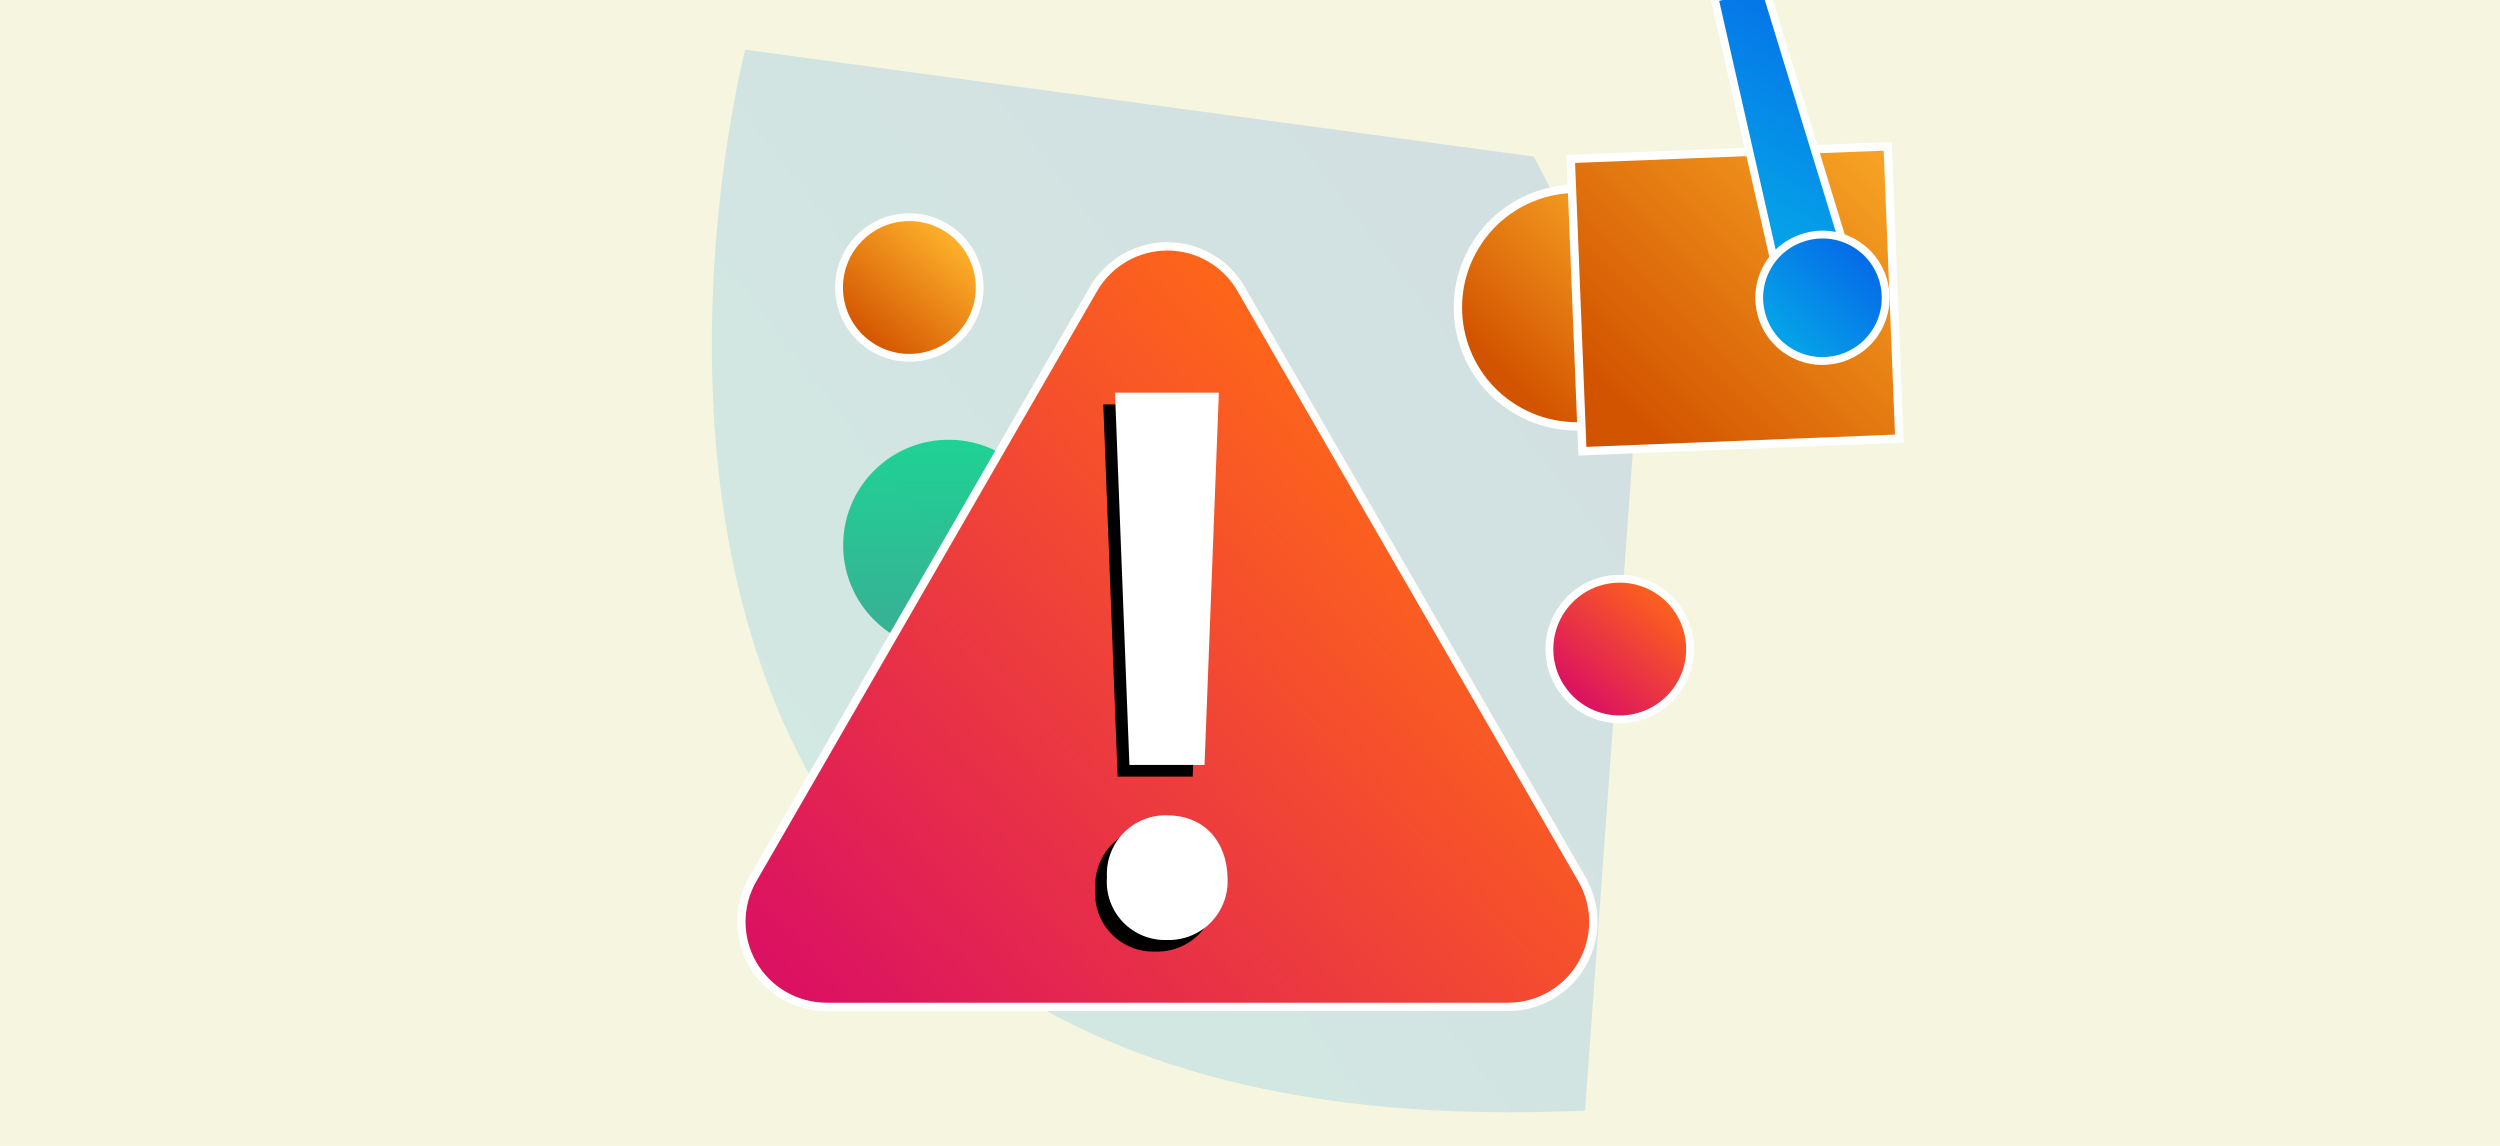 <?xml version="1.0" encoding="UTF-8"?>
<svg id="Layer_1" data-name="Layer 1" xmlns="http://www.w3.org/2000/svg" xmlns:xlink="http://www.w3.org/1999/xlink" viewBox="0 0 480 220">
  <defs>
    <style>
      .cls-1, .cls-2, .cls-3 {
        fill: none;
      }

      .cls-4 {
        fill: url(#linear-gradient-8);
      }

      .cls-5 {
        fill: url(#linear-gradient-7);
      }

      .cls-6 {
        fill: url(#linear-gradient-5);
      }

      .cls-7 {
        fill: url(#linear-gradient-6);
      }

      .cls-8 {
        fill: url(#linear-gradient-9);
      }

      .cls-9 {
        fill: url(#linear-gradient-4);
      }

      .cls-10 {
        fill: url(#linear-gradient-3);
      }

      .cls-11 {
        fill: url(#linear-gradient-2);
      }

      .cls-12 {
        fill: #f6f6e0;
      }

      .cls-13 {
        fill: url(#linear-gradient);
      }

      .cls-14 {
        clip-path: url(#clippath-1);
      }

      .cls-15 {
        clip-path: url(#clippath-3);
      }

      .cls-16 {
        clip-path: url(#clippath-4);
      }

      .cls-17 {
        clip-path: url(#clippath-2);
      }

      .cls-18 {
        clip-path: url(#clippath-7);
      }

      .cls-19 {
        clip-path: url(#clippath-6);
      }

      .cls-20 {
        clip-path: url(#clippath-8);
      }

      .cls-21 {
        clip-path: url(#clippath-5);
      }

      .cls-22 {
        fill: #fff;
      }

      .cls-23 {
        fill: url(#linear-gradient-10);
      }

      .cls-24 {
        fill: url(#linear-gradient-11);
      }

      .cls-25 {
        fill: url(#linear-gradient-12);
      }

      .cls-26 {
        fill: url(#linear-gradient-13);
      }

      .cls-27 {
        fill: url(#linear-gradient-14);
      }

      .cls-28 {
        fill: url(#linear-gradient-15);
      }

      .cls-29 {
        fill: url(#linear-gradient-16);
      }

      .cls-30 {
        fill: url(#linear-gradient-17);
      }

      .cls-31 {
        fill: url(#linear-gradient-18);
      }

      .cls-2 {
        stroke-width: 1.6px;
      }

      .cls-2, .cls-3 {
        stroke: #fff;
        stroke-miterlimit: 101.79;
      }

      .cls-3 {
        stroke-width: 1.5px;
      }

      .cls-32 {
        clip-path: url(#clippath);
      }
    </style>
    <clipPath id="clippath">
      <circle class="cls-1" cx="182.16" cy="104.7" r="20.26" transform="translate(73.53 284.54) rotate(-88.76)"/>
    </clipPath>
    <linearGradient id="linear-gradient" x1="1786.02" y1="-479.74" x2="1786.26" y2="-479.74" gradientTransform="translate(5000425.09 -18615429) rotate(90) scale(10422.94 -10422.89)" gradientUnits="userSpaceOnUse">
      <stop offset="0" stop-color="#3dba85" stop-opacity="0"/>
      <stop offset="1" stop-color="#1de885" stop-opacity="0"/>
    </linearGradient>
    <linearGradient id="linear-gradient-2" x1="1779.51" y1="-465.76" x2="1779.75" y2="-465.76" gradientTransform="translate(-78799.05 301887.29) rotate(-90) scale(169.58 -169.58)" gradientUnits="userSpaceOnUse">
      <stop offset="0" stop-color="#3dba85"/>
      <stop offset="1" stop-color="#1de885"/>
    </linearGradient>
    <clipPath id="clippath-1">
      <path class="cls-1" d="M294.48,30.06L143.08,9.54s-55.71,213.67,161.26,203.69l10.48-144.25-20.34-38.91Z"/>
    </clipPath>
    <linearGradient id="linear-gradient-3" x1="1786" y1="-479.73" x2="1786.25" y2="-479.73" gradientTransform="translate(18615537.69 5000274.85) rotate(-180) scale(10422.94 -10422.89)" gradientUnits="userSpaceOnUse">
      <stop offset="0" stop-color="#05a1e8" stop-opacity="0"/>
      <stop offset="1" stop-color="#0562e8" stop-opacity="0"/>
    </linearGradient>
    <linearGradient id="linear-gradient-4" x1="1782.83" y1="-478.35" x2="1783.08" y2="-478.35" gradientTransform="translate(-632637.61 -1223090.42) rotate(47.63) scale(746.07 -746.07)" gradientUnits="userSpaceOnUse">
      <stop offset="0" stop-color="#05a1e8" stop-opacity=".15"/>
      <stop offset="1" stop-color="#0562e8" stop-opacity=".15"/>
    </linearGradient>
    <clipPath id="clippath-2">
      <circle class="cls-1" cx="302.72" cy="59.04" r="22.81" transform="translate(106.11 296.67) rotate(-61.43)"/>
    </clipPath>
    <linearGradient id="linear-gradient-5" x1="1786.03" y1="-479.77" x2="1786.27" y2="-479.77" gradientTransform="translate(18615961.3 5000613.32) rotate(-180) scale(10422.94 -10422.89)" gradientUnits="userSpaceOnUse">
      <stop offset="0" stop-color="#d35400" stop-opacity="0"/>
      <stop offset="1" stop-color="#ffb62d" stop-opacity="0"/>
    </linearGradient>
    <linearGradient id="linear-gradient-6" x1="1776.03" y1="-468.3" x2="1776.27" y2="-468.3" gradientTransform="translate(-304954.17 -187473.59) rotate(16.79) scale(195.04 -195.04)" gradientUnits="userSpaceOnUse">
      <stop offset="0" stop-color="#d35400"/>
      <stop offset="1" stop-color="#ffb62d"/>
    </linearGradient>
    <clipPath id="clippath-3">
      <rect class="cls-1" x="302.69" y="29.27" width="60.9" height="56.16" transform="translate(-2.02 13.32) rotate(-2.28)"/>
    </clipPath>
    <linearGradient id="linear-gradient-7" x1="1785.88" y1="-479.79" x2="1786.12" y2="-479.79" gradientTransform="translate(5001241.05 -18614003.69) rotate(90) scale(10422.92 -10422.9)" xlink:href="#linear-gradient-5"/>
    <linearGradient id="linear-gradient-8" x1="1780.44" y1="-473.16" x2="1780.68" y2="-473.16" gradientTransform="translate(-578564.45 301236.78) rotate(-42.37) scale(354.2 -354.2)" xlink:href="#linear-gradient-6"/>
    <clipPath id="clippath-4">
      <polygon class="cls-1" points="356.55 55.25 342.78 59.47 329.2 -.32 338.64 -3.21 356.55 55.25"/>
    </clipPath>
    <linearGradient id="linear-gradient-9" x1="1786.04" y1="-479.78" x2="1786.28" y2="-479.78" gradientTransform="translate(18616127.12 5000671.9) rotate(-180) scale(10422.94 -10422.89)" xlink:href="#linear-gradient-3"/>
    <linearGradient id="linear-gradient-10" x1="1779.42" y1="-467.41" x2="1779.66" y2="-467.41" gradientTransform="translate(-390249.07 -117527.67) rotate(2.03) scale(221.7 -221.7)" gradientUnits="userSpaceOnUse">
      <stop offset="0" stop-color="#05a1e8"/>
      <stop offset="1" stop-color="#0562e8"/>
    </linearGradient>
    <clipPath id="clippath-5">
      <circle class="cls-1" cx="349.91" cy="57.17" r="12.14" transform="translate(148.19 348.74) rotate(-64.6)"/>
    </clipPath>
    <linearGradient id="linear-gradient-11" x1="1786.04" y1="-479.78" x2="1786.28" y2="-479.78" gradientTransform="translate(18616130.11 5000754.12) rotate(-180) scale(10422.94 -10422.89)" xlink:href="#linear-gradient-3"/>
    <linearGradient id="linear-gradient-12" x1="1765.93" y1="-457.45" x2="1766.17" y2="-457.45" gradientTransform="translate(-161386.19 -98264.24) rotate(16.77) scale(103.75 -103.75)" xlink:href="#linear-gradient-10"/>
    <clipPath id="clippath-6">
      <path class="cls-1" d="M209.96,55.47l-65.43,113.34c-2.92,5.06-2.92,11.29,0,16.34,2.92,5.06,8.32,8.17,14.16,8.17h130.88c5.84,0,11.24-3.12,14.16-8.17,2.92-5.06,2.92-11.29,0-16.34l-65.45-113.34c-2.92-5.06-8.32-8.17-14.16-8.17s-11.24,3.12-14.16,8.17Z"/>
    </clipPath>
    <linearGradient id="linear-gradient-13" x1="1785.99" y1="-479.72" x2="1786.23" y2="-479.72" gradientTransform="translate(5000335.01 -18615081.09) rotate(90) scale(10422.94 -10422.89)" gradientUnits="userSpaceOnUse">
      <stop offset="0" stop-color="#db1162" stop-opacity="0"/>
      <stop offset="1" stop-color="#ff6817" stop-opacity="0"/>
    </linearGradient>
    <linearGradient id="linear-gradient-14" x1="1782.61" y1="-478.12" x2="1782.85" y2="-478.12" gradientTransform="translate(-1103063.29 570979.98) rotate(-42.37) scale(673.02 -673.02)" gradientUnits="userSpaceOnUse">
      <stop offset="0" stop-color="#db1162"/>
      <stop offset="1" stop-color="#ff6817"/>
    </linearGradient>
    <clipPath id="clippath-7">
      <circle class="cls-1" cx="310.99" cy="124.96" r="13.5"/>
    </clipPath>
    <linearGradient id="linear-gradient-15" x1="1786.02" y1="-479.77" x2="1786.25" y2="-479.77" gradientTransform="translate(5000925.47 -18615386.18) rotate(90) scale(10422.94 -10422.89)" xlink:href="#linear-gradient-13"/>
    <linearGradient id="linear-gradient-16" x1="1763.53" y1="-467.87" x2="1763.77" y2="-467.87" gradientTransform="translate(-174482.44 117368.72) rotate(-48.71) scale(115.35 -115.35)" xlink:href="#linear-gradient-14"/>
    <clipPath id="clippath-8">
      <circle class="cls-1" cx="174.6" cy="55.2" r="13.5" transform="translate(114.29 228.1) rotate(-88.32)"/>
    </clipPath>
    <linearGradient id="linear-gradient-17" x1="1786.04" y1="-479.73" x2="1786.28" y2="-479.73" gradientTransform="translate(5000354.62 -18615676.68) rotate(90) scale(10422.94 -10422.89)" xlink:href="#linear-gradient-5"/>
    <linearGradient id="linear-gradient-18" x1="1764.57" y1="-471.96" x2="1764.81" y2="-471.96" gradientTransform="translate(-175053.29 117078.22) rotate(-48.71) scale(115.35 -115.35)" xlink:href="#linear-gradient-6"/>
  </defs>
  <rect class="cls-12" x="-3.59" y="-3.39" width="487.17" height="226.77"/>
  <g class="cls-32">
    <g>
      <rect class="cls-13" x="161.9" y="84.44" width="40.52" height="40.52"/>
      <rect class="cls-11" x="161.9" y="84.44" width="40.52" height="40.52"/>
    </g>
  </g>
  <g class="cls-14">
    <g>
      <rect class="cls-10" x="94.22" y="14.89" width="217.14" height="215.68" transform="translate(65.69 316.1) rotate(-85.85)"/>
      <rect class="cls-9" x="94.22" y="14.89" width="217.14" height="215.68" transform="translate(65.69 316.1) rotate(-85.85)"/>
    </g>
  </g>
  <g class="cls-17">
    <g>
      <rect class="cls-6" x="279.91" y="36.22" width="45.63" height="45.63" transform="translate(106.11 296.67) rotate(-61.43)"/>
      <rect class="cls-7" x="279.91" y="36.22" width="45.63" height="45.63" transform="translate(106.11 296.67) rotate(-61.43)"/>
    </g>
  </g>
  <circle class="cls-2" cx="302.72" cy="59.04" r="22.81" transform="translate(106.11 296.67) rotate(-61.43)"/>
  <g class="cls-15">
    <g>
      <rect class="cls-5" x="302.69" y="29.27" width="60.9" height="56.16" transform="translate(-2.02 13.31) rotate(-2.28)"/>
      <rect class="cls-4" x="302.69" y="29.27" width="60.9" height="56.16" transform="translate(-2.02 13.31) rotate(-2.28)"/>
    </g>
  </g>
  <rect class="cls-2" x="302.68" y="29.27" width="60.9" height="56.16" transform="translate(-2.02 13.31) rotate(-2.28)"/>
  <g class="cls-16">
    <g>
      <rect class="cls-8" x="315.57" y="3.59" width="53.07" height="50.59" transform="translate(153.14 315.52) rotate(-61.43)"/>
      <rect class="cls-23" x="315.57" y="3.59" width="53.07" height="50.59" transform="translate(153.14 315.52) rotate(-61.43)"/>
    </g>
  </g>
  <path class="cls-3" d="M356.54,55.25l-13.76,4.22L329.2-.32l9.44-2.89,17.9,58.46Z"/>
  <g class="cls-21">
    <g>
      <rect class="cls-24" x="337.77" y="45.03" width="24.27" height="24.27" transform="translate(132.37 337.14) rotate(-61.43)"/>
      <rect class="cls-25" x="337.77" y="45.03" width="24.27" height="24.27" transform="translate(132.37 337.14) rotate(-61.43)"/>
    </g>
  </g>
  <circle class="cls-3" cx="349.9" cy="57.17" r="12.14" transform="translate(132.37 337.13) rotate(-61.43)"/>
  <g class="cls-19">
    <g>
      <rect class="cls-26" x="141.62" y="47.3" width="165.03" height="146.03"/>
      <rect class="cls-27" x="141.62" y="47.3" width="165.03" height="146.03"/>
    </g>
  </g>
  <path class="cls-2" d="M209.96,55.47l-65.43,113.34c-2.92,5.06-2.92,11.29,0,16.34,2.92,5.06,8.32,8.17,14.16,8.17h130.88c5.84,0,11.24-3.12,14.16-8.17,2.92-5.06,2.92-11.29,0-16.34l-65.45-113.34c-2.92-5.06-8.32-8.17-14.16-8.17s-11.23,3.12-14.16,8.17Z"/>
  <path d="M210.3,170.73c-.21-3.15.92-6.24,3.11-8.52s5.23-3.53,8.39-3.45c7.05,0,11.5,4.86,11.65,11.97.2,3.18-.95,6.29-3.17,8.57-2.22,2.28-5.3,3.51-8.48,3.4-3.17.11-6.23-1.13-8.43-3.41-2.2-2.28-3.32-5.39-3.08-8.55ZM214.58,149.11l-2.75-71.46h19.92l-2.75,71.46h-14.42Z"/>
  <path class="cls-22" d="M212.54,168.5c-.2-3.15.93-6.24,3.12-8.51,2.19-2.27,5.23-3.53,8.38-3.45,7.05,0,11.5,4.86,11.65,11.97.19,3.17-.96,6.28-3.18,8.56-2.22,2.28-5.29,3.51-8.47,3.41-3.16.1-6.22-1.14-8.42-3.42-2.19-2.28-3.32-5.39-3.09-8.55ZM216.85,146.87l-2.77-71.48h19.94l-2.75,71.48h-14.42Z"/>
  <g class="cls-18">
    <g>
      <rect class="cls-28" x="297.5" y="111.46" width="27" height="27"/>
      <rect class="cls-29" x="297.5" y="111.46" width="27" height="27"/>
    </g>
  </g>
  <circle class="cls-3" cx="310.99" cy="124.62" r="13.5"/>
  <g class="cls-20">
    <g>
      <rect class="cls-30" x="161.1" y="41.7" width="27" height="27"/>
      <rect class="cls-31" x="161.1" y="41.7" width="27" height="27"/>
    </g>
  </g>
  <circle class="cls-3" cx="174.6" cy="55.2" r="13.5"/>
</svg>